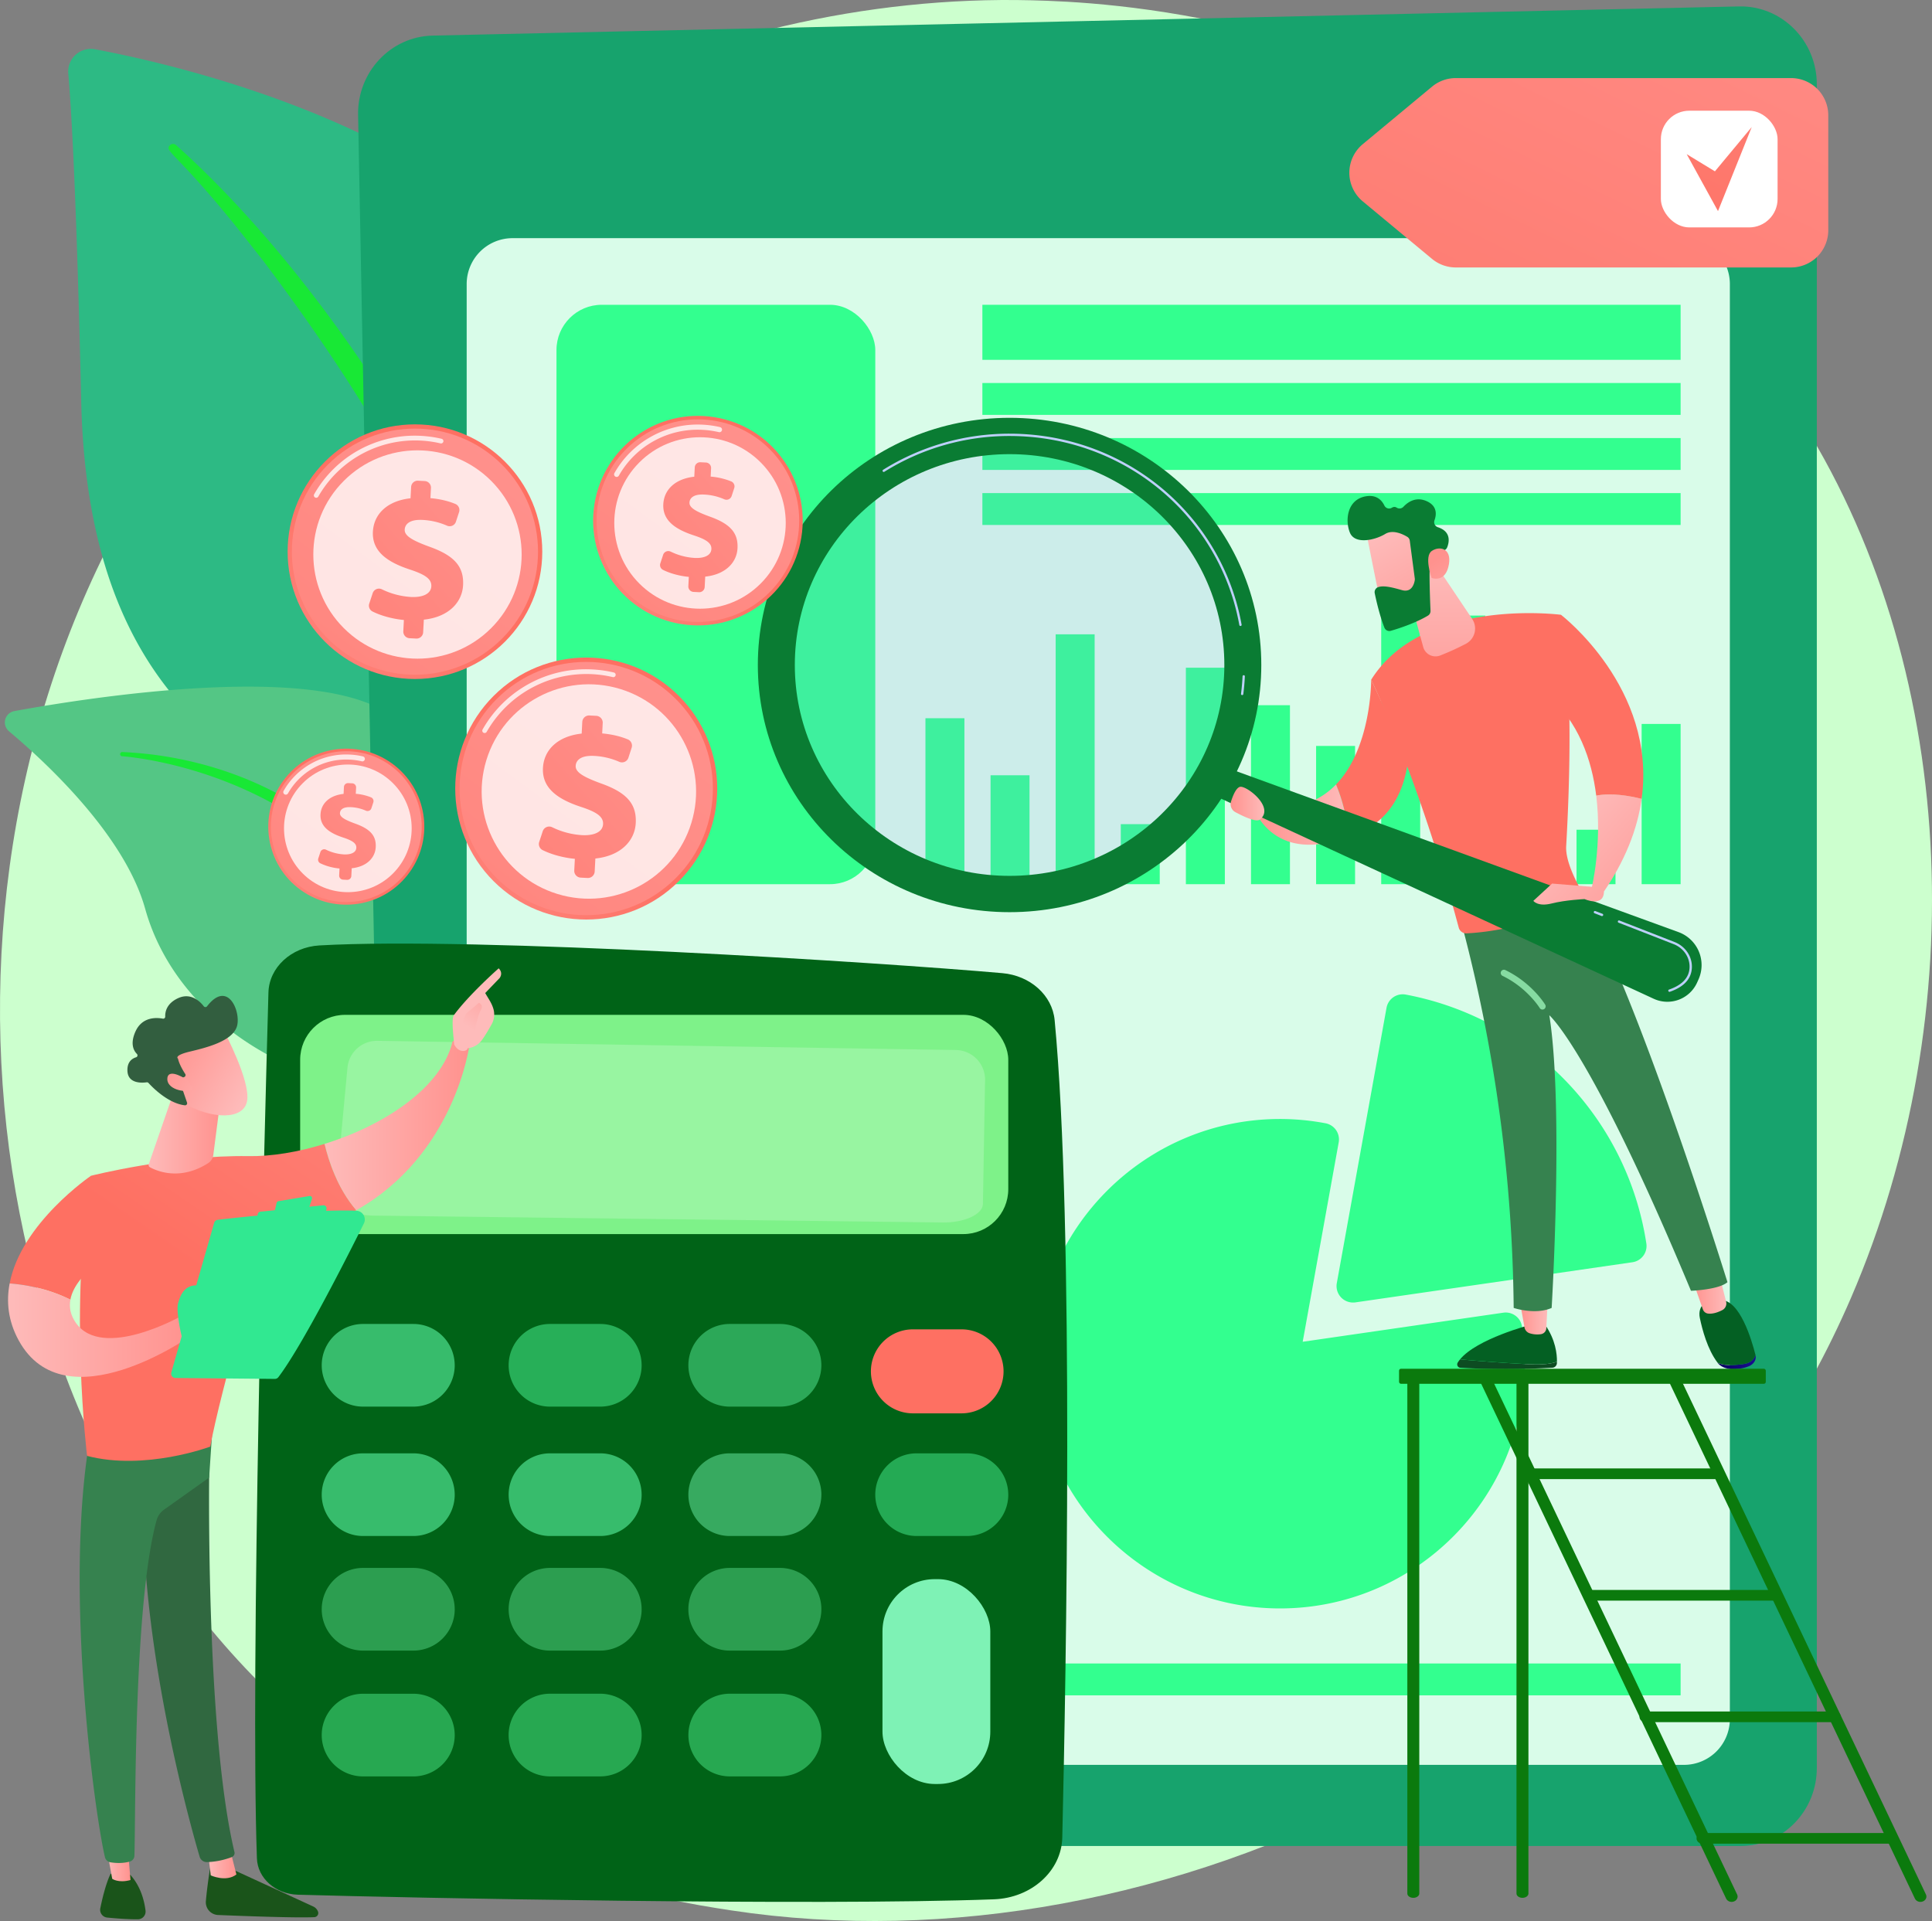<svg id="Illustration" xmlns="http://www.w3.org/2000/svg" xmlns:xlink="http://www.w3.org/1999/xlink" viewBox="0 0 2815.75 2800"><rect x="0" y="0" width="2815.75" height="2800" fill="#808080" stroke="none"/><defs><style>.cls-1{fill:#ccffce;}.cls-2{fill:#2dba84;}.cls-3{fill:#18e835;}.cls-4{fill:#54c685;}.cls-5{fill:#17a36d;}.cls-6{fill:#d9fce9;}.cls-7{fill:#33ff8f;}.cls-8{fill:#bdd0fb;}.cls-12,.cls-59,.cls-63,.cls-9{fill:#fff;}.cls-9{opacity:0.57;}.cls-10{fill:#006317;}.cls-11{fill:#7ef289;}.cls-12{opacity:0.2;}.cls-13{fill:#37bc6c;}.cls-14{fill:#27af58;}.cls-15{fill:#2ca858;}.cls-16{fill:url(#linear-gradient);}.cls-17{fill:#37aa60;}.cls-18{fill:#24aa54;}.cls-19{fill:#46c172;}.cls-19,.cls-20{opacity:0.63;}.cls-20{fill:#3fd174;}.cls-21{fill:#7ef2b5;}.cls-22{fill:#0d4c22;}.cls-23{fill:#046023;}.cls-24{fill:url(#linear-gradient-2);}.cls-25{fill:url(#linear-gradient-3);}.cls-26{fill:url(#linear-gradient-4);}.cls-27{fill:#36824f;}.cls-28{fill:url(#linear-gradient-5);}.cls-29{fill:#86dba2;}.cls-30{fill:url(#linear-gradient-6);}.cls-31{fill:url(#linear-gradient-7);}.cls-32{fill:url(#linear-gradient-8);}.cls-33{fill:url(#linear-gradient-9);}.cls-34{fill:url(#linear-gradient-10);}.cls-35{fill:#0a7c33;}.cls-36{opacity:0.15;}.cls-37{fill:#7d97f4;}.cls-38{fill:url(#linear-gradient-11);}.cls-39{fill:url(#linear-gradient-12);}.cls-40{fill:url(#linear-gradient-13);}.cls-41{fill:url(#linear-gradient-14);}.cls-42{fill:#1a541a;}.cls-43{fill:url(#linear-gradient-15);}.cls-44{fill:#306840;}.cls-45{fill:url(#linear-gradient-16);}.cls-46{fill:url(#linear-gradient-17);}.cls-47{fill:url(#linear-gradient-18);}.cls-48{fill:url(#linear-gradient-19);}.cls-49{fill:url(#linear-gradient-20);}.cls-50{fill:url(#linear-gradient-21);}.cls-51{fill:url(#linear-gradient-22);}.cls-52{fill:#31e891;}.cls-53{fill:url(#linear-gradient-23);}.cls-54{fill:url(#linear-gradient-24);}.cls-55{fill:#325e3f;}.cls-56{fill:url(#linear-gradient-25);}.cls-57{fill:#0b7a0d;}.cls-58{fill:url(#linear-gradient-26);}.cls-60{fill:url(#linear-gradient-27);}.cls-61{fill:url(#linear-gradient-28);}.cls-62{fill:url(#linear-gradient-29);}.cls-63{opacity:0.78;}.cls-64{fill:url(#linear-gradient-30);}.cls-65{fill:url(#linear-gradient-31);}.cls-66{fill:url(#linear-gradient-32);}.cls-67{fill:url(#linear-gradient-33);}.cls-68{fill:url(#linear-gradient-34);}.cls-69{fill:url(#linear-gradient-35);}.cls-70{fill:url(#linear-gradient-36);}.cls-71{fill:url(#linear-gradient-37);}.cls-72{fill:url(#linear-gradient-38);}.cls-73{fill:url(#linear-gradient-39);}</style><linearGradient id="linear-gradient" x1="2305.25" y1="1873.49" x2="1873.47" y2="2382.6" gradientUnits="userSpaceOnUse"><stop offset="0" stop-color="#ff928e"/><stop offset="1" stop-color="#fe7062"/></linearGradient><linearGradient id="linear-gradient-2" x1="-3504.62" y1="2375.16" x2="-3463.68" y2="2375.16" gradientTransform="matrix(-1, 0, 0, 1, -801.79, 0)" gradientUnits="userSpaceOnUse"><stop offset="0" stop-color="#febbba"/><stop offset="1" stop-color="#ff928e"/></linearGradient><linearGradient id="linear-gradient-3" x1="2950.34" y1="2440.29" x2="3006.05" y2="2440.29" gradientUnits="userSpaceOnUse"><stop offset="0" stop-color="#09005d"/><stop offset="1" stop-color="#1a0f91"/></linearGradient><linearGradient id="linear-gradient-4" x1="-3764.93" y1="2341.03" x2="-3716" y2="2341.03" xlink:href="#linear-gradient-2"/><linearGradient id="linear-gradient-5" x1="227.05" y1="-7232.64" x2="14.4" y2="-6722.97" gradientTransform="matrix(-1, 0, 0, 1, -801.79, 0)" xlink:href="#linear-gradient"/><linearGradient id="linear-gradient-6" x1="-3540.74" y1="1627.75" x2="-3714.94" y2="1782.01" xlink:href="#linear-gradient-2"/><linearGradient id="linear-gradient-7" x1="93.2" y1="-7288.5" x2="-119.44" y2="-6778.82" gradientTransform="matrix(-1, 0, 0, 1, -801.79, 0)" xlink:href="#linear-gradient"/><linearGradient id="linear-gradient-8" x1="404.12" y1="-7158.77" x2="191.48" y2="-6649.1" gradientTransform="matrix(-1, 0, 0, 1, -801.79, 0)" xlink:href="#linear-gradient"/><linearGradient id="linear-gradient-9" x1="-3214.19" y1="1642.34" x2="-3077" y2="1642.34" xlink:href="#linear-gradient-2"/><linearGradient id="linear-gradient-10" x1="-3347.54" y1="1275.72" x2="-3349.04" y2="1531.91" xlink:href="#linear-gradient-2"/><linearGradient id="linear-gradient-11" x1="-3481.15" y1="2240.51" x2="-3607.26" y2="2407.34" gradientTransform="matrix(-0.99, -0.14, -0.14, 0.99, -662.73, -1480.94)" xlink:href="#linear-gradient-2"/><linearGradient id="linear-gradient-12" x1="-3665.85" y1="2372.62" x2="-3564.7" y2="2268.85" gradientTransform="matrix(-0.99, -0.14, -0.14, 0.99, -662.73, -1480.94)" xlink:href="#linear-gradient-2"/><linearGradient id="linear-gradient-13" x1="-3471.95" y1="1705.43" x2="-3646.15" y2="1859.69" xlink:href="#linear-gradient-2"/><linearGradient id="linear-gradient-14" x1="-3091.57" y1="1626.23" x2="-3042.45" y2="1626.23" xlink:href="#linear-gradient-2"/><linearGradient id="linear-gradient-15" x1="6736.79" y1="3171.77" x2="6778.06" y2="3171.77" gradientTransform="translate(-5986.4)" xlink:href="#linear-gradient-2"/><linearGradient id="linear-gradient-16" x1="6588.05" y1="3169.66" x2="6623.69" y2="3169.66" gradientTransform="translate(-5986.4)" xlink:href="#linear-gradient-2"/><linearGradient id="linear-gradient-17" x1="1126.21" y1="1696.73" x2="716.13" y2="2294.13" xlink:href="#linear-gradient"/><linearGradient id="linear-gradient-18" x1="6906.61" y1="2095.12" x2="7117.44" y2="2095.12" gradientTransform="translate(-5986.4)" xlink:href="#linear-gradient-2"/><linearGradient id="linear-gradient-19" x1="3377.3" y1="2059.77" x2="3518.78" y2="2381.67" gradientTransform="matrix(-1, 0, 0, 1, 4461.38, 0)" xlink:href="#linear-gradient-2"/><linearGradient id="linear-gradient-20" x1="7116.43" y1="1952.57" x2="7175.46" y2="1861.81" gradientTransform="translate(-5986.4)" xlink:href="#linear-gradient-2"/><linearGradient id="linear-gradient-21" x1="1004.42" y1="1613.13" x2="594.34" y2="2210.53" xlink:href="#linear-gradient"/><linearGradient id="linear-gradient-22" x1="6445.26" y1="2393.76" x2="6712.07" y2="2393.76" gradientTransform="translate(-5986.4)" xlink:href="#linear-gradient-2"/><linearGradient id="linear-gradient-23" x1="6650.13" y1="2108.52" x2="6755.62" y2="2108.52" gradientTransform="translate(-5986.4)" xlink:href="#linear-gradient-2"/><linearGradient id="linear-gradient-24" x1="-660.08" y1="3223.9" x2="-699.5" y2="3093.89" gradientTransform="matrix(0.75, -0.67, 0.67, 0.75, -860.06, -803.17)" xlink:href="#linear-gradient-2"/><linearGradient id="linear-gradient-25" x1="-700.38" y1="3223.3" x2="-735.85" y2="3106.32" gradientTransform="matrix(0.75, -0.67, 0.67, 0.75, -860.06, -803.17)" xlink:href="#linear-gradient-2"/><linearGradient id="linear-gradient-26" x1="3075.67" y1="106.92" x2="2407.36" y2="1477.3" xlink:href="#linear-gradient"/><linearGradient id="linear-gradient-27" x1="2823.69" y1="-450.97" x2="2388.29" y2="460.32" xlink:href="#linear-gradient"/><linearGradient id="linear-gradient-28" x1="514.21" y1="1225.64" x2="666.72" y2="1048.62" gradientTransform="matrix(0.54, 0.84, -0.84, 0.54, 1466.89, 530.47)" xlink:href="#linear-gradient"/><linearGradient id="linear-gradient-29" x1="752.89" y1="919.52" x2="301.93" y2="1600.79" gradientTransform="translate(1279.02 462.47) rotate(47.94)" xlink:href="#linear-gradient"/><linearGradient id="linear-gradient-30" x1="-175.14" y1="918.8" x2="-403.83" y2="1302.74" gradientTransform="translate(1499.68 766.46) rotate(18.12)" xlink:href="#linear-gradient"/><linearGradient id="linear-gradient-31" x1="495.25" y1="934.42" x2="744.14" y2="645.53" gradientTransform="translate(-110.62 126.81) rotate(2.94)" xlink:href="#linear-gradient"/><linearGradient id="linear-gradient-32" x1="884.78" y1="434.83" x2="148.81" y2="1546.67" gradientTransform="translate(1024.95 274.34) rotate(47.94)" xlink:href="#linear-gradient"/><linearGradient id="linear-gradient-33" x1="-161.89" y1="443.17" x2="-535.12" y2="1069.76" gradientTransform="translate(1499.68 766.46) rotate(18.12)" xlink:href="#linear-gradient"/><linearGradient id="linear-gradient-34" x1="754.91" y1="1274.96" x2="1011.01" y2="977.69" gradientTransform="translate(1342.21 198.94) rotate(47.94)" xlink:href="#linear-gradient"/><linearGradient id="linear-gradient-35" x1="1155.72" y1="760.88" x2="398.42" y2="1904.95" gradientTransform="translate(1342.21 198.94) rotate(47.94)" xlink:href="#linear-gradient"/><linearGradient id="linear-gradient-36" x1="185.95" y1="688.91" x2="-198.09" y2="1333.66" gradientTransform="translate(1499.68 766.46) rotate(18.12)" xlink:href="#linear-gradient"/><linearGradient id="linear-gradient-37" x1="949.75" y1="815.93" x2="1154.57" y2="578.19" gradientTransform="translate(1910.25 0.4) rotate(83.85)" xlink:href="#linear-gradient"/><linearGradient id="linear-gradient-38" x1="1270.31" y1="404.79" x2="664.65" y2="1319.77" gradientTransform="translate(1113.78 -30.53) rotate(47.94)" xlink:href="#linear-gradient"/><linearGradient id="linear-gradient-39" x1="196.45" y1="301.02" x2="-110.69" y2="816.67" gradientTransform="translate(1499.68 766.46) rotate(18.12)" xlink:href="#linear-gradient"/></defs><path class="cls-1" d="M3144.85,2346.62c-273.19,633.68-1000.9,988.67-1632,892.91-102.68-15.58-384.21-62-633.46-281C399.6,2537,297,1702.34,684.05,1114.11,965.76,686,1470.75,443.3,1950.59,455.43c103.36,2.62,499.47,18.74,847.58,301.51,51.14,41.53,163.91,140.23,265.55,296.8C3302.38,1421.41,3322.89,1933.65,3144.85,2346.62Z" transform="translate(-447.12 -455)"/><path class="cls-2" d="M1196.47,2136.93s8.31-349.39-152.62-442.9-466.9-152-478.37-653.67c-6.72-293.72-14-422.13-18.85-478.13a33.07,33.07,0,0,1,39-35.41c152.41,28.71,647.53,146.89,751.33,484.83C1460.07,1412.27,1196.47,2136.93,1196.47,2136.93Z" transform="translate(-447.12 -455)"/><path class="cls-3" d="M703.55,666.4c167.3,149.21,360.76,413.28,463.87,677.35,13.23,43.52,51.95,136.07,68.76,300.51,15,137.14,7.55,282.06-10.66,378a11.17,11.17,0,0,1-13.06,8.9c-10.43-2-9-13.2-9-12.84,20.8-163.9,12.16-367.9-35.48-552-60.88-226-196.66-445.13-337.09-631l-14.46-18.3C707.68,677.32,684.77,676.3,694.94,666.56A6.36,6.36,0,0,1,703.55,666.4Z" transform="translate(-447.12 -455)"/><path class="cls-4" d="M1455.08,2808.68c21.77,10.68-206.12-275.9-277.51-726-33.64-212.09-34.08-477.83-154.9-580.23C922.12,1417.22,580,1471,468,1491.47a16.79,16.79,0,0,0-7.81,29.38c53.69,45.09,168.54,151.44,198.47,258.63,39.44,141.29,173.76,231.15,294,255.47s187.14,47.92,245.72,240.23S1393.22,2778.35,1455.08,2808.68Z" transform="translate(-447.12 -455)"/><path class="cls-3" d="M625.45,1551.17c142.84,6,296.17,71.14,374,193.37l7.35,11.66c17,27.35,113.09,221.76,166.48,382.91a3.84,3.84,0,0,1-2.43,4.85,3.93,3.93,0,0,1-4.8-2.3c-37.2-91-90.62-206.46-133.17-292.78-45.64-94.19-77.57-158-181.65-219.08-115.85-65.8-226.53-72.57-226.2-72.5a3.07,3.07,0,0,1,.44-6.13Z" transform="translate(-447.12 -455)"/><path class="cls-5" d="M2983.93,3145.64H1126.32c-60.46,0-109.81-49.52-111-111.4L969,622.73c-1.2-62.65,47.37-114.47,108.58-115.84l1904-42.53C3043.75,463,3095,514.24,3095,578V3032C3095,3094.76,3045.24,3145.64,2983.93,3145.64Z" transform="translate(-447.12 -455)"/><path class="cls-6" d="M747,347.14H2454.3A66.85,66.85,0,0,1,2521.15,414V2505.56a66.84,66.84,0,0,1-66.84,66.84H747a66.85,66.85,0,0,1-66.85-66.85V414A66.85,66.85,0,0,1,747,347.14Z"/><rect class="cls-7" x="1431.74" y="444.25" width="1017.63" height="80.23"/><rect class="cls-7" x="1431.74" y="558.26" width="1017.63" height="46.45"/><rect class="cls-7" x="1431.74" y="638.49" width="1017.63" height="46.45"/><rect class="cls-7" x="1431.74" y="718.72" width="1017.63" height="46.45"/><rect class="cls-8" x="811.03" y="1449.22" width="582.71" height="80.23"/><rect class="cls-8" x="811.03" y="1563.22" width="582.71" height="46.45"/><rect class="cls-8" x="811.03" y="1643.45" width="582.71" height="46.45"/><rect class="cls-8" x="811.03" y="1723.68" width="582.71" height="46.45"/><rect class="cls-7" x="1348.77" y="1046.87" width="56.79" height="241.89"/><rect class="cls-7" x="1443.66" y="1130.01" width="56.79" height="158.75"/><rect class="cls-7" x="1538.56" y="924.55" width="56.79" height="364.21"/><rect class="cls-7" x="1633.45" y="1201.26" width="56.79" height="87.5"/><rect class="cls-7" x="1728.34" y="973.24" width="56.79" height="315.52"/><rect class="cls-7" x="1823.23" y="1027.87" width="56.79" height="260.89"/><rect class="cls-7" x="1918.12" y="1087.25" width="56.79" height="201.51"/><rect class="cls-7" x="2013.01" y="850.92" width="56.79" height="437.84"/><rect class="cls-7" x="2107.9" y="897.24" width="56.79" height="391.52"/><rect class="cls-7" x="2202.79" y="967.31" width="56.79" height="321.45"/><rect class="cls-7" x="2297.68" y="1209.38" width="56.79" height="79.38"/><rect class="cls-7" x="2392.58" y="1055.19" width="56.79" height="233.57"/><rect class="cls-7" x="811.03" y="2424.62" width="1638.34" height="46.45"/><rect class="cls-7" x="811.03" y="444.25" width="464.64" height="844.5" rx="65.98"/><rect class="cls-9" x="815.25" y="1854.58" width="578.49" height="498.26" rx="17"/><path class="cls-7" d="M2419.05,2353.52a24,24,0,0,1-23.63-28.28L2467.87,1924a24,24,0,0,1,28.07-19.33c181.82,34.2,322.73,180,350.61,362.75a24,24,0,0,1-20.29,27.38l-403.77,58.52A23.52,23.52,0,0,1,2419.05,2353.52Z" transform="translate(-447.12 -455)"/><path class="cls-7" d="M2312.72,2799.39c-196.68,0-356.7-160-356.7-356.7s160-356.7,356.7-356.7a358.64,358.64,0,0,1,66.27,6.25,24,24,0,0,1,19.19,27.86l-52.47,290.62,292.44-42.39a24,24,0,0,1,27.17,20.14,360.47,360.47,0,0,1,4.1,54.22C2669.42,2639.38,2509.41,2799.39,2312.72,2799.39Z" transform="translate(-447.12 -455)"/><path class="cls-10" d="M838.35,1901.57c-6.23,222.54-26.44,990.17-16.79,1262.19,1,28.82,27.11,51.95,59.66,52.89,161,4.67,751.17,16.49,1014.5,6.71,54.85-2,98.46-41.37,99.6-90,5.47-233.59,17.55-890.57-11.15-1191.54-3.44-36.06-35.41-64.77-76.08-68.38-175.32-15.52-768-53.48-995.54-40.41C871.52,1835.43,839.37,1865.18,838.35,1901.57Z" transform="translate(-447.12 -455)"/><rect class="cls-11" x="437.46" y="1479.2" width="1032.03" height="319.56" rx="65.48"/><path class="cls-12" d="M1870.66,1998.61a43.14,43.14,0,0,0-30.34-13.15l-843.14-13.4a43.16,43.16,0,0,0-43.66,39.13L936,2198.25c-1.43,15.32,23.76,28.21,55.89,28.6l828.92,10c32.08.39,58.59-11.84,58.86-27.15l3.12-180.38A43.12,43.12,0,0,0,1870.66,1998.61Z" transform="translate(-447.12 -455)"/><path class="cls-13" d="M1109.85,2445a60.25,60.25,0,0,1-60.24,60.25H976.27A60.25,60.25,0,0,1,916,2445h0a60.24,60.24,0,0,1,60.25-60.24h73.34a60.24,60.24,0,0,1,60.24,60.24Z" transform="translate(-447.12 -455)"/><path class="cls-14" d="M1382.27,2445a60.26,60.26,0,0,1-60.25,60.25h-73.34a60.26,60.26,0,0,1-60.25-60.25h0a60.25,60.25,0,0,1,60.25-60.24H1322a60.25,60.25,0,0,1,60.25,60.24Z" transform="translate(-447.12 -455)"/><path class="cls-15" d="M1644.2,2445a60.25,60.25,0,0,1-60.24,60.25h-73.34a60.25,60.25,0,0,1-60.25-60.25h0a60.24,60.24,0,0,1,60.25-60.24H1584A60.24,60.24,0,0,1,1644.2,2445Z" transform="translate(-447.12 -455)"/><path class="cls-16" d="M1909.73,2453.83a61.22,61.22,0,0,1-61.22,61.22h-70.89a61.22,61.22,0,0,1-61.22-61.22h0a61.22,61.22,0,0,1,61.22-61.23h70.89a61.22,61.22,0,0,1,61.22,61.23Z" transform="translate(-447.12 -455)"/><path class="cls-13" d="M1109.85,2633.58a60.24,60.24,0,0,1-60.24,60.24H976.27A60.24,60.24,0,0,1,916,2633.58h0a60.24,60.24,0,0,1,60.25-60.25h73.34a60.24,60.24,0,0,1,60.24,60.25Z" transform="translate(-447.12 -455)"/><path class="cls-13" d="M1382.27,2633.58a60.25,60.25,0,0,1-60.25,60.24h-73.34a60.25,60.25,0,0,1-60.25-60.24h0a60.25,60.25,0,0,1,60.25-60.25H1322a60.25,60.25,0,0,1,60.25,60.25Z" transform="translate(-447.12 -455)"/><path class="cls-17" d="M1644.2,2633.58a60.24,60.24,0,0,1-60.24,60.24h-73.34a60.24,60.24,0,0,1-60.25-60.24h0a60.24,60.24,0,0,1,60.25-60.25H1584a60.24,60.24,0,0,1,60.24,60.25Z" transform="translate(-447.12 -455)"/><path class="cls-18" d="M1916.62,2633.58a60.24,60.24,0,0,1-60.25,60.24H1783a60.24,60.24,0,0,1-60.24-60.24h0a60.24,60.24,0,0,1,60.24-60.25h73.34a60.24,60.24,0,0,1,60.25,60.25Z" transform="translate(-447.12 -455)"/><path class="cls-19" d="M1109.85,2800.6a60.24,60.24,0,0,1-60.24,60.25H976.27A60.24,60.24,0,0,1,916,2800.6h0a60.24,60.24,0,0,1,60.25-60.24h73.34a60.24,60.24,0,0,1,60.24,60.24Z" transform="translate(-447.12 -455)"/><path class="cls-19" d="M1382.27,2800.6a60.25,60.25,0,0,1-60.25,60.25h-73.34a60.25,60.25,0,0,1-60.25-60.25h0a60.25,60.25,0,0,1,60.25-60.24H1322a60.25,60.25,0,0,1,60.25,60.24Z" transform="translate(-447.12 -455)"/><path class="cls-19" d="M1644.2,2800.6a60.24,60.24,0,0,1-60.24,60.25h-73.34a60.24,60.24,0,0,1-60.25-60.25h0a60.24,60.24,0,0,1,60.25-60.24H1584a60.24,60.24,0,0,1,60.24,60.24Z" transform="translate(-447.12 -455)"/><path class="cls-20" d="M1109.85,2984a60.24,60.24,0,0,1-60.24,60.24H976.27A60.24,60.24,0,0,1,916,2984h0a60.25,60.25,0,0,1,60.25-60.25h73.34a60.25,60.25,0,0,1,60.24,60.25Z" transform="translate(-447.12 -455)"/><path class="cls-20" d="M1382.27,2984A60.25,60.25,0,0,1,1322,3044.2h-73.34a60.25,60.25,0,0,1-60.25-60.24h0a60.26,60.26,0,0,1,60.25-60.25H1322a60.26,60.26,0,0,1,60.25,60.25Z" transform="translate(-447.12 -455)"/><path class="cls-20" d="M1644.2,2984A60.24,60.24,0,0,1,1584,3044.2h-73.34a60.24,60.24,0,0,1-60.25-60.24h0a60.25,60.25,0,0,1,60.25-60.25H1584A60.25,60.25,0,0,1,1644.2,2984Z" transform="translate(-447.12 -455)"/><rect class="cls-21" x="1286.14" y="2301.69" width="157.16" height="298.61" rx="76.26"/><path class="cls-22" d="M2575,2436.4c24.9,2.15,68.12,5.65,102.19,7.15,20.48.9,32.27-1.11,39.07-3.83,0,.77,0,1.49-.07,2.16a7,7,0,0,1-6.69,6.66,1197.49,1197.49,0,0,1-133.82.13,5,5,0,0,1-4.08-7.53A39.58,39.58,0,0,1,2575,2436.4Z" transform="translate(-447.12 -455)"/><path class="cls-23" d="M2677.19,2443.55c-34.07-1.5-77.29-5-102.19-7.15,24.48-30,102.19-50.29,102.19-50.29h21.95c15.09,21.76,17.28,42.48,17.12,53.61C2709.46,2442.44,2697.67,2444.45,2677.19,2443.55Z" transform="translate(-447.12 -455)"/><path class="cls-24" d="M2702.84,2350.28l-2.06,40.65a9.28,9.28,0,0,1-7.92,8.73,36.26,36.26,0,0,1-16.49-1.37,11,11,0,0,1-7.38-8.44l-7.1-39.57Z" transform="translate(-447.12 -455)"/><path class="cls-25" d="M2987.91,2443.24c10.8-1.5,15.69-7.11,17.73-13.11l0,.16c1.59,6.33-2.09,12.88-9.45,16-8.9,3.77-18.64,4.41-26.19,4.1-8.11-.33-15.55-3.69-19.64-9.06l-.06-.08C2958.48,2445.28,2969.9,2445.75,2987.91,2443.24Z" transform="translate(-447.12 -455)"/><path class="cls-23" d="M2937,2350h18.1c27.57-.56,44.89,57.59,50.55,80.11-2,6-6.93,11.61-17.73,13.11-18,2.51-29.43,2-37.57-2-14.89-19.6-22.28-48.3-25.83-65.06C2920.48,2357.14,2937,2350,2937,2350Z" transform="translate(-447.12 -455)"/><path class="cls-26" d="M2952.77,2312.3l10.05,40a10.87,10.87,0,0,1-5.65,12.3c-5.62,2.88-13.54,5.92-20.81,5a9.08,9.08,0,0,1-7.4-6.05l-14.75-42Z" transform="translate(-447.12 -455)"/><path class="cls-27" d="M2964.76,2323.85c-12.51,11.09-53.18,12.56-53.18,12.56-146.51-351.64-206.45-401.6-206.45-401.6,21.16,132.73,3.41,426.57,3.41,426.57-24.17,10.66-55.34,0-55.34,0a2265.05,2265.05,0,0,0-74.82-556.19c99-2.22,151.68-36.11,168.88-49.71C2829.8,1888.56,2964.76,2323.85,2964.76,2323.85Z" transform="translate(-447.12 -455)"/><path class="cls-28" d="M2722.11,1351.09c18.74,93.49,12,260.83,7.61,337.15-1.24,21.45,13.74,51.19,25.84,71.48a6.36,6.36,0,0,1-2.57,9c-20.26,10.42-88.92,42.7-168.48,46.71a11.33,11.33,0,0,1-11.42-8.47c-59-220.39-127.58-361.21-127.58-361.21C2521.2,1324.83,2722.11,1351.09,2722.11,1351.09Z" transform="translate(-447.12 -455)"/><path class="cls-29" d="M2695.14,1926.49a4.7,4.7,0,0,0,4-7.13c-.79-1.3-19.74-31.93-58.09-50.43a4.69,4.69,0,1,0-4.08,8.45c35.75,17.25,54,46.56,54.16,46.86A4.71,4.71,0,0,0,2695.14,1926.49Z" transform="translate(-447.12 -455)"/><path class="cls-30" d="M2839.68,1619.41c-6,43.55-23.81,91.06-59.4,141.52l-13.52-11s15.61-63.35,6.74-135.25C2795.45,1610.37,2821.37,1614.78,2839.68,1619.41Z" transform="translate(-447.12 -455)"/><path class="cls-31" d="M2701.18,1466.45l20.93-115.36S2862,1458,2839.68,1619.41c-18.31-4.63-44.23-9-66.18-4.76C2767.1,1562.85,2748,1506.63,2701.18,1466.45Z" transform="translate(-447.12 -455)"/><path class="cls-32" d="M2445.51,1445.7l54,116.28c-8.73,70.2-46.44,100.55-87.1,112.19a247.1,247.1,0,0,0-18.13-75.72C2446.22,1544.81,2445.51,1445.7,2445.51,1445.7Z" transform="translate(-447.12 -455)"/><path class="cls-33" d="M2394.27,1598.45a247.1,247.1,0,0,1,18.13,75.72c-108.49,42.09-137.19-39.54-137.19-39.54l20.05-3.53C2340.54,1635.87,2372.16,1621.27,2394.27,1598.45Z" transform="translate(-447.12 -455)"/><path class="cls-34" d="M2495.25,1302.14l26.07,95.82a18.64,18.64,0,0,0,24.93,12.41,378.86,378.86,0,0,0,37.57-17.16,25.12,25.12,0,0,0,8.86-36.1l-54.19-80.81Z" transform="translate(-447.12 -455)"/><path class="cls-35" d="M2225.49,1570.51l667.9,243.09a51.14,51.14,0,0,1,29.07,69.23l-2,4.46a47.53,47.53,0,0,1-63.23,23.46l-648.53-300Z" transform="translate(-447.12 -455)"/><g class="cls-36"><ellipse class="cls-37" cx="1471.37" cy="969.29" rx="329.71" ry="323.76"/></g><path class="cls-35" d="M1551.61,1424.29c0,199,164.26,360.26,366.88,360.26s366.88-161.3,366.88-360.26S2121.11,1064,1918.49,1064,1551.61,1225.32,1551.61,1424.29Zm53.9,0c0-169.74,140.13-307.34,313-307.34s313,137.6,313,307.34-140.13,307.34-313,307.34S1605.51,1594,1605.51,1424.29Z" transform="translate(-447.12 -455)"/><path class="cls-8" d="M2257.48,1468.14h-.22a1.7,1.7,0,0,1-1.46-1.89c1.08-8.45,1.84-17,2.26-25.51a1.68,1.68,0,1,1,3.36.16c-.42,8.57-1.18,17.24-2.27,25.77A1.68,1.68,0,0,1,2257.48,1468.14ZM2255,1367.4a1.68,1.68,0,0,1-1.66-1.39,328.27,328.27,0,0,0-19.54-66.88h0c-52.26-126.74-176-208.64-315.27-208.64a343.41,343.41,0,0,0-182.57,52.17,1.69,1.69,0,0,1-1.8-2.86,346.82,346.82,0,0,1,184.37-52.68c140.64,0,265.61,82.71,318.38,210.73h0a331,331,0,0,1,19.75,67.58,1.69,1.69,0,0,1-1.36,2Z" transform="translate(-447.12 -455)"/><path class="cls-38" d="M2438.23,1229.34C2438,1231,2460,1338.69,2460,1338.69l61.23-13.86-5.67-105.17S2442.2,1201.8,2438.23,1229.34Z" transform="translate(-447.12 -455)"/><path class="cls-35" d="M2501.76,1243.1l7.32,55.13a7.85,7.85,0,0,1,0,2.11c-.62,4.32-3.83,19-18.68,14.82-13.48-3.81-25.83-7.1-34.37-4.49a7.77,7.77,0,0,0-5.34,9c2,9.79,6.91,31.75,14.09,50.19a7.76,7.76,0,0,0,9.41,4.58c11.61-3.39,35.9-11.21,54-22.09a7.76,7.76,0,0,0,3.79-7c-.59-13.91-2.22-56.22-.85-68.08,1.29-11.13,14.95-17.8,20.89-20.19a7.63,7.63,0,0,0,4.24-4.27c2.75-6.88,6.54-22.82-13.54-29.35a7.78,7.78,0,0,1-4.93-10.06c3-8.29,4.23-20.93-11.31-27.89-15.79-7.08-27.59,1.34-34,8.18a7.76,7.76,0,0,1-9.9,1.17c-1.82-1.15-4.16-1.52-7,.24a7.65,7.65,0,0,1-10.84-3.28c-3.78-7.77-11.49-16.08-26.95-13.43-27.44,4.69-30.55,35.1-23.31,52.91s36.7,11,51.48,2c11.23-6.83,25.8.33,32.15,4.16A7.71,7.71,0,0,1,2501.76,1243.1Z" transform="translate(-447.12 -455)"/><path class="cls-39" d="M2533.56,1297.36s-11.28-31.59.31-39.32,28.75-3.72,25,19.16C2554.14,1305.66,2533.56,1297.36,2533.56,1297.36Z" transform="translate(-447.12 -455)"/><path class="cls-40" d="M2772.33,1748l-63.13-5.14-27.35,25.2s6.47,8.94,26.7,3.81,47.92-6.41,47.92-6.41,27.93,12.59,28.27-11Z" transform="translate(-447.12 -455)"/><path class="cls-41" d="M2283.25,1649.57c-5.46,4.26-24.17-4.64-35.61-10.8a13.16,13.16,0,0,1-6.37-15.56c2.75-8.69,7.35-19.9,13-21.32C2263.66,1599.55,2305.76,1632,2283.25,1649.57Z" transform="translate(-447.12 -455)"/><path class="cls-8" d="M2880.22,1900.63a1.68,1.68,0,0,1-.55-3.28c19.17-6.63,29.22-17.41,29.85-32,.65-14.8-8.7-28.55-23.26-34.23l-80.2-31.27a1.69,1.69,0,1,1,1.23-3.15l80.19,31.28c15.91,6.2,26.12,21.28,25.42,37.52s-11.51,28-32.13,35.08A1.76,1.76,0,0,1,2880.22,1900.63Z" transform="translate(-447.12 -455)"/><path class="cls-8" d="M2782,1790.29a1.66,1.66,0,0,1-.61-.12l-10.4-4.05a1.69,1.69,0,0,1-.95-2.19,1.67,1.67,0,0,1,2.18-1l10.39,4a1.69,1.69,0,0,1-.61,3.26Z" transform="translate(-447.12 -455)"/><path class="cls-42" d="M754.33,3171.89s-4.81,27.23-7.17,54.2a18.58,18.58,0,0,0,17.77,20.13c35.91,1.49,112.72,4.4,140.28,3.17a6,6,0,0,0,5.32-8.28h0a13.49,13.49,0,0,0-6.92-7.29l-126.88-58.31Z" transform="translate(-447.12 -455)"/><path class="cls-43" d="M750.39,3155.88l3.86,32.58s22.23,10.35,37.41-1.3l-9.21-36.31Z" transform="translate(-447.12 -455)"/><path class="cls-44" d="M753.29,2543.33c-1.67,8.51-9,424.6,35.52,611.06a6.34,6.34,0,0,1-3.71,7.36,110.21,110.21,0,0,1-36.23,7.37,10.91,10.91,0,0,1-10.81-7.83c-12.71-43.26-73.64-260-81.58-467.08-8.88-231.37,0-7.88,0-7.88l5.21-143Z" transform="translate(-447.12 -455)"/><path class="cls-42" d="M608.38,3186.1s-7.66,13.75-15.07,50.29a11.33,11.33,0,0,0,10,13.57c11.86,1.17,30.11,2.67,44.73,2.57a11.31,11.31,0,0,0,11.19-12.61c-1.62-13.34-6.66-35.22-22.25-52.28Z" transform="translate(-447.12 -455)"/><path class="cls-45" d="M601.66,3144.19l9,49.27s8.93,6.64,26.6,1.83l-4.31-53Z" transform="translate(-447.12 -455)"/><path class="cls-27" d="M577.25,2556.1c-36.37,219.53,7.89,542.59,22.82,605.82a9.87,9.87,0,0,0,8,7.49c6.66,1.1,17.63,2,28.45-1.14A9.05,9.05,0,0,0,643,3160c2-51.12-1.61-364.95,32.29-489a28.15,28.15,0,0,1,10.86-15.55l65.79-46.76,5-75.6Z" transform="translate(-447.12 -455)"/><path class="cls-46" d="M809,2140.13c-109-1.81-229.29,28.62-229.29,28.62-32.5,189.6-5.68,408.3-5.68,408.3,84.39,22.13,179.59-13.53,179.59-13.53,14-79.25,79.48-302.29,79.48-302.29,53.26-6.61,97.14-22,133.27-42.29-27.56-32-40.56-72.6-46.2-96.63C881.67,2134.28,842.67,2140.68,809,2140.13Z" transform="translate(-447.12 -455)"/><path class="cls-47" d="M1131.05,1979.56c-10.71-12.94-24.27-6.82-24.27-6.82-16,67.76-100.15,122.71-186.57,149.57,5.64,24,18.64,64.68,46.2,96.63C1109.83,2138.3,1131.05,1979.56,1131.05,1979.56Z" transform="translate(-447.12 -455)"/><path class="cls-48" d="M1128.45,1982.85c1.12,3.56-11.86,9-19.5-5.59-.26-7-4.51-36.89-.34-42.58,22.22-30.3,65.31-68.27,65.31-68.27,7.28,7.18,1.28,14.24,1.28,14.24l-20.9,21.77c4.37,7.9,9.7,14.57,12.2,24.12a29.29,29.29,0,0,1-2.92,21.56c-3.67,6.61-8.67,15.2-13.41,21.92C1141.22,1982.75,1128.45,1982.85,1128.45,1982.85Z" transform="translate(-447.12 -455)"/><path class="cls-49" d="M1145.16,1916.55l-19.05,16.14-6,16.08,17,18.84s5.71-31.9,10-38.8S1149.11,1918.57,1145.16,1916.55Z" transform="translate(-447.12 -455)"/><path class="cls-50" d="M621.56,2274.31l-41.81-105.56s-101.83,69.18-118.57,156.9c19.24,1.42,54.25,6.42,88.52,23.73C557.23,2308,621.56,2274.31,621.56,2274.31Z" transform="translate(-447.12 -455)"/><path class="cls-51" d="M710.54,2373.63s-114.32,64.61-152.89,9.44c-8-11.45-9.93-22.84-7.95-33.69-34.27-17.31-69.28-22.31-88.52-23.73-5.05,26.45-2.38,54.57,13.16,83,67.57,123.6,251.33-6.83,251.33-6.83Z" transform="translate(-447.12 -455)"/><path class="cls-52" d="M696.81,2455.37l62.39-217.89a6.36,6.36,0,0,1,5.37-4.58c11.31-1.32,44.06-5,81.88-8.22,41-3.47,88-6.34,120-4.95a12.84,12.84,0,0,1,11,18.53c-23.37,47-90.08,178.83-124.64,224.06a6.42,6.42,0,0,1-5.14,2.53l-144.76-1.35A6.37,6.37,0,0,1,696.81,2455.37Z" transform="translate(-447.12 -455)"/><path class="cls-52" d="M852.93,2205.79l45.23-7.54a3.25,3.25,0,0,1,3.62,4.22L897.3,2216a3.22,3.22,0,0,1-2.65,2.2l-43.53,5.82a3.25,3.25,0,0,1-3.59-4l2.77-11.85A3.25,3.25,0,0,1,852.93,2205.79Z" transform="translate(-447.12 -455)"/><path class="cls-52" d="M819.06,2244.09l3.72-19.41a4.49,4.49,0,0,1,4-3.62l91.37-9.27a4.49,4.49,0,0,1,4.82,5.51l-5.81,24.19a4.5,4.5,0,0,1-4.14,3.43l-89.28,4.49A4.48,4.48,0,0,1,819.06,2244.09Z" transform="translate(-447.12 -455)"/><path class="cls-52" d="M711.88,2402.73s-8.69-35.74-5.18-48.42,10.29-29,32.94-25.36S789,2342.11,789,2342.11s-1.35,16.52-18.56,11.19l10.67,8.25s-1.52,13.23-16.06,6.16l9.92,10.95s-6.24,10.86-16.93,3.9S742.21,2407,711.88,2402.73Z" transform="translate(-447.12 -455)"/><path class="cls-53" d="M698.62,2051.62l-34.68,100.31a3.61,3.61,0,0,0,1.64,4.36c9.46,5.23,43.52,20.34,84.57-5.69a17,17,0,0,0,7.84-12.16l11.23-86.82Z" transform="translate(-447.12 -455)"/><path class="cls-54" d="M774.09,1958.73s38.09,71.7,33.21,100.67-52.09,26.88-93.31,3.36l-28.8-77.42Z" transform="translate(-447.12 -455)"/><path class="cls-55" d="M715.81,2024.74a3,3,0,0,0,1.29-4.33c-3.05-4.66-8.77-14.17-10.59-22.5,0,0-6.85-4.38,17.43-10.19s60.47-14.83,68.08-35.49c7.42-20.15-12.07-70.81-43.17-30.44a3,3,0,0,1-4.68,0c-5.1-6.64-18.51-20.41-37.11-12.06-17.42,7.81-19.38,20.57-19.14,27a2.93,2.93,0,0,1-3.48,3c-8.8-1.68-29.93-3.12-39.79,18.55-8.12,17.85-2.84,28,2,32.9a2.94,2.94,0,0,1-1.26,4.89c-5.78,1.78-13.25,6.68-12.51,20.24,1,18.74,22,17.09,28,16.23a3,3,0,0,1,2.62.93c5.12,5.66,28.16,29.7,53.1,32.59a3,3,0,0,0,3.13-3.93l-10.79-31.38a3,3,0,0,1,1.6-3.68Z" transform="translate(-447.12 -455)"/><path class="cls-56" d="M720.15,2029.19s-27.12-18.61-29.1-2.94,24.42,22.7,37.5,16.86Z" transform="translate(-447.12 -455)"/><path class="cls-57" d="M2506.92,3221.22c4.81,0,8.71-2.81,8.71-6.28V2464.11c0-3.46-3.9-6.28-8.71-6.28s-8.71,2.82-8.71,6.28v750.83C2498.21,3218.41,2502.11,3221.22,2506.92,3221.22Z" transform="translate(-447.12 -455)"/><path class="cls-57" d="M2666,3221.22c4.81,0,8.71-2.83,8.71-6.33V2458.63c0-3.5-3.9-6.33-8.71-6.33s-8.71,2.83-8.71,6.33v756.26C2657.27,3218.39,2661.17,3221.22,2666,3221.22Z" transform="translate(-447.12 -455)"/><path class="cls-57" d="M3246,3227.12a9.64,9.64,0,0,0,3.41-.62c4.43-1.68,6.49-6.25,4.61-10.21L2891.28,2453.7s-20.82-4-18.94,0L3238,3222.38A8.81,8.81,0,0,0,3246,3227.12Z" transform="translate(-447.12 -455)"/><path class="cls-57" d="M2970.83,3227.12a9.59,9.59,0,0,0,3.4-.62c4.43-1.68,6.49-6.25,4.61-10.21l-361-759c-1.89-4-21.18-4.72-19.3-.76l364.29,765.83A8.8,8.8,0,0,0,2970.83,3227.12Z" transform="translate(-447.12 -455)"/><rect class="cls-57" x="2486.12" y="2450.03" width="534.51" height="21.95" rx="2.8" transform="translate(5059.63 4467.01) rotate(180)"/><rect class="cls-57" x="2230.19" y="2140.32" width="275.99" height="15.57"/><rect class="cls-57" x="2312.18" y="2317.45" width="275.99" height="15.57"/><path class="cls-57" d="M2845.27,2965.15h276c4.82,0,8.72-3.49,8.72-7.79s-3.9-7.78-8.72-7.78h-276c-4.81,0-8.71,3.48-8.71,7.78S2840.46,2965.15,2845.27,2965.15Z" transform="translate(-447.12 -455)"/><path class="cls-57" d="M2928.39,3142.28h276c4.82,0,8.72-3.48,8.72-7.79s-3.9-7.78-8.72-7.78h-276c-4.81,0-8.71,3.48-8.71,7.78S2923.58,3142.28,2928.39,3142.28Z" transform="translate(-447.12 -455)"/><path class="cls-58" d="M2433.26,665.12l100.93-83.8a54.2,54.2,0,0,1,34.63-12.5h488.65A54.21,54.21,0,0,1,3111.68,623V790.62a54.21,54.21,0,0,1-54.21,54.21H2568.82a54.2,54.2,0,0,1-34.63-12.5l-100.93-83.8A54.21,54.21,0,0,1,2433.26,665.12Z" transform="translate(-447.12 -455)"/><rect class="cls-59" x="2420.6" y="161.37" width="170.09" height="170.09" rx="41.46"/><polygon class="cls-60" points="2458.23 224.71 2503.85 307.7 2553.06 185.12 2499.36 249.72 2458.23 224.71"/><circle class="cls-61" cx="951.82" cy="1659.86" r="113.7" transform="translate(-1398.44 1006.97) rotate(-54.23)"/><circle class="cls-62" cx="951.82" cy="1659.86" r="109.92" transform="translate(-1342.04 704.2) rotate(-45)"/><path class="cls-63" d="M863.45,1613.28a3.68,3.68,0,0,1-3-5.49,104.72,104.72,0,0,1,96.76-52.94,106.23,106.23,0,0,1,18.85,2.68,3.67,3.67,0,1,1-1.68,7.15,99.07,99.07,0,0,0-17.55-2.48,97.39,97.39,0,0,0-90,49.23A3.66,3.66,0,0,1,863.45,1613.28Z" transform="translate(-447.12 -455)"/><circle class="cls-63" cx="954.09" cy="1662.37" r="93.03" transform="translate(-1343.15 706.54) rotate(-45)"/><path class="cls-64" d="M941.43,1731l.52-10.11a82.44,82.44,0,0,1-28.05-7.61,5.85,5.85,0,0,1-2.88-7.07l3.05-9.28a5.9,5.9,0,0,1,8.2-3.45,68.45,68.45,0,0,0,25.91,6.86c10.14.52,17.89-2.53,18.25-9.59.33-6.36-5.33-10.45-19.24-15-19.84-6.54-33.84-16.06-32.93-33.78.82-16,13.15-27.61,33.61-29.83l.52-10.11a5.89,5.89,0,0,1,6.19-5.59l5.94.3a5.9,5.9,0,0,1,5.59,6.2l-.47,9.07a75.23,75.23,0,0,1,22.28,5.19,5.89,5.89,0,0,1,3.3,7.27l-2.81,8.58a5.89,5.89,0,0,1-8,3.57,61.39,61.39,0,0,0-21.84-5.13c-12.05-.62-15.74,4.19-16,8.66-.28,5.51,6.75,9.66,22.15,15.28,22,7.86,30.84,17.63,30,34.31-.79,15.31-12.85,28.49-35,30.8l-.58,11.32a5.9,5.9,0,0,1-6.2,5.58l-5.94-.3A5.89,5.89,0,0,1,941.43,1731Z" transform="translate(-447.12 -455)"/><circle class="cls-65" cx="604.76" cy="804.1" r="185.56"/><circle class="cls-66" cx="1051.88" cy="1259.1" r="179.39" transform="translate(-1029.36 657.57) rotate(-45)"/><path class="cls-63" d="M907.79,1180.54a3.26,3.26,0,0,1-1.52-.45,3.44,3.44,0,0,1-1.29-4.7,168.36,168.36,0,0,1,155.57-85.11,170.94,170.94,0,0,1,30.31,4.31,3.45,3.45,0,0,1-1.58,6.71A162.42,162.42,0,0,0,911,1178.81,3.44,3.44,0,0,1,907.79,1180.54Z" transform="translate(-447.12 -455)"/><circle class="cls-63" cx="1055.58" cy="1263.21" r="151.83" transform="translate(-1031.17 661.4) rotate(-45)"/><path class="cls-67" d="M1034.92,1375.17l.84-16.5c-17.16-1.57-34-6.5-45.77-12.41a9.54,9.54,0,0,1-4.69-11.54l5-15.16a9.63,9.63,0,0,1,13.37-5.62,111.86,111.86,0,0,0,42.28,11.19c16.56.85,29.21-4.13,29.8-15.64.53-10.39-8.7-17-31.4-24.41-32.39-10.67-55.24-26.2-53.75-55.11,1.34-26.12,21.45-45.07,54.85-48.7l.85-16.5a9.63,9.63,0,0,1,10.11-9.12l9.69.5a9.63,9.63,0,0,1,9.12,10.11l-.76,14.81c15.88,1.45,27.32,4.77,36.35,8.47a9.57,9.57,0,0,1,5.38,11.85l-4.58,14a9.6,9.6,0,0,1-13,5.82,100.34,100.34,0,0,0-35.65-8.38c-19.65-1-25.68,6.84-26,14.14-.47,9,11,15.77,36.15,24.94,35.94,12.82,50.32,28.76,48.92,56-1.28,25-21,46.49-57.19,50.26l-1,18.46a9.62,9.62,0,0,1-10.1,9.12l-9.69-.5A9.61,9.61,0,0,1,1034.92,1375.17Z" transform="translate(-447.12 -455)"/><circle class="cls-68" cx="1301.52" cy="1604.36" r="190.94" transform="translate(-1200.37 935.22) rotate(-45)"/><circle class="cls-69" cx="1301.52" cy="1604.36" r="184.59" transform="translate(-1200.37 935.22) rotate(-45)"/><path class="cls-63" d="M1153.26,1523.43a3.6,3.6,0,0,1-1.53-.45,3.44,3.44,0,0,1-1.28-4.7,173.1,173.1,0,0,1,160-87.53,175,175,0,0,1,31.17,4.43,3.45,3.45,0,1,1-1.58,6.71,167.25,167.25,0,0,0-183.59,79.8A3.44,3.44,0,0,1,1153.26,1523.43Z" transform="translate(-447.12 -455)"/><circle class="cls-63" cx="1305.33" cy="1608.59" r="156.23" transform="translate(-1061.7 1931.65) rotate(-73)"/><path class="cls-70" d="M1284.06,1723.79l.87-17c-17.66-1.62-34.94-6.69-47.1-12.77a9.85,9.85,0,0,1-4.83-11.88l5.13-15.59a9.9,9.9,0,0,1,13.76-5.79,115.14,115.14,0,0,0,43.51,11.52c17,.87,30-4.25,30.66-16.1.54-10.69-9-17.54-32.31-25.12-33.33-11-56.84-26.95-55.31-56.71,1.38-26.87,22.08-46.37,56.45-50.11l.87-17a9.9,9.9,0,0,1,10.4-9.39l10,.52a9.9,9.9,0,0,1,9.38,10.39l-.78,15.25c16.34,1.49,28.12,4.91,37.4,8.71a9.86,9.86,0,0,1,5.54,12.2L1363,1559.4a9.88,9.88,0,0,1-13.37,6,103.06,103.06,0,0,0-36.68-8.62c-20.22-1-26.43,7-26.81,14.55-.48,9.25,11.33,16.23,37.2,25.67,37,13.19,51.78,29.59,50.34,57.61-1.32,25.71-21.57,47.84-58.85,51.72l-1,19a9.91,9.91,0,0,1-10.4,9.38l-10-.51A9.9,9.9,0,0,1,1284.06,1723.79Z" transform="translate(-447.12 -455)"/><circle class="cls-71" cx="1464.29" cy="1213.89" r="152.71" transform="translate(-412.82 2013) rotate(-80.91)"/><circle class="cls-72" cx="1464.29" cy="1213.89" r="147.63" transform="translate(-876.59 935.95) rotate(-45)"/><path class="cls-63" d="M1345.67,1150.16a3.76,3.76,0,0,1-3.07-5.62A139.46,139.46,0,0,1,1471.47,1074a142,142,0,0,1,25.11,3.57,3.76,3.76,0,0,1-1.72,7.32,133.59,133.59,0,0,0-23.77-3.37,132,132,0,0,0-122,66.72A3.77,3.77,0,0,1,1345.67,1150.16Z" transform="translate(-447.12 -455)"/><circle class="cls-63" cx="1467.34" cy="1217.27" r="124.95" transform="translate(-878.09 939.1) rotate(-45)"/><path class="cls-73" d="M1450.33,1309.4l.7-13.57c-14.12-1.3-28-5.35-37.67-10.22a7.86,7.86,0,0,1-3.86-9.5l4.1-12.47a7.92,7.92,0,0,1,11-4.62,92.16,92.16,0,0,0,34.79,9.21c13.63.7,24-3.4,24.52-12.88.44-8.54-7.16-14-25.84-20.08-26.65-8.79-45.46-21.56-44.23-45.36,1.1-21.49,17.65-37.09,45.14-40.07l.7-13.58a7.92,7.92,0,0,1,8.31-7.51l8,.41a7.92,7.92,0,0,1,7.5,8.32l-.62,12.19a101,101,0,0,1,29.91,7,7.88,7.88,0,0,1,4.43,9.76l-3.77,11.53a7.9,7.9,0,0,1-10.69,4.79,82.52,82.52,0,0,0-29.33-6.9c-16.18-.83-21.14,5.64-21.45,11.64-.38,7.4,9.06,13,29.76,20.53,29.57,10.55,41.4,23.66,40.25,46.08-1,20.56-17.25,38.26-47.06,41.36l-.78,15.19a7.92,7.92,0,0,1-8.31,7.51l-8-.41A7.93,7.93,0,0,1,1450.33,1309.4Z" transform="translate(-447.12 -455)"/></svg>